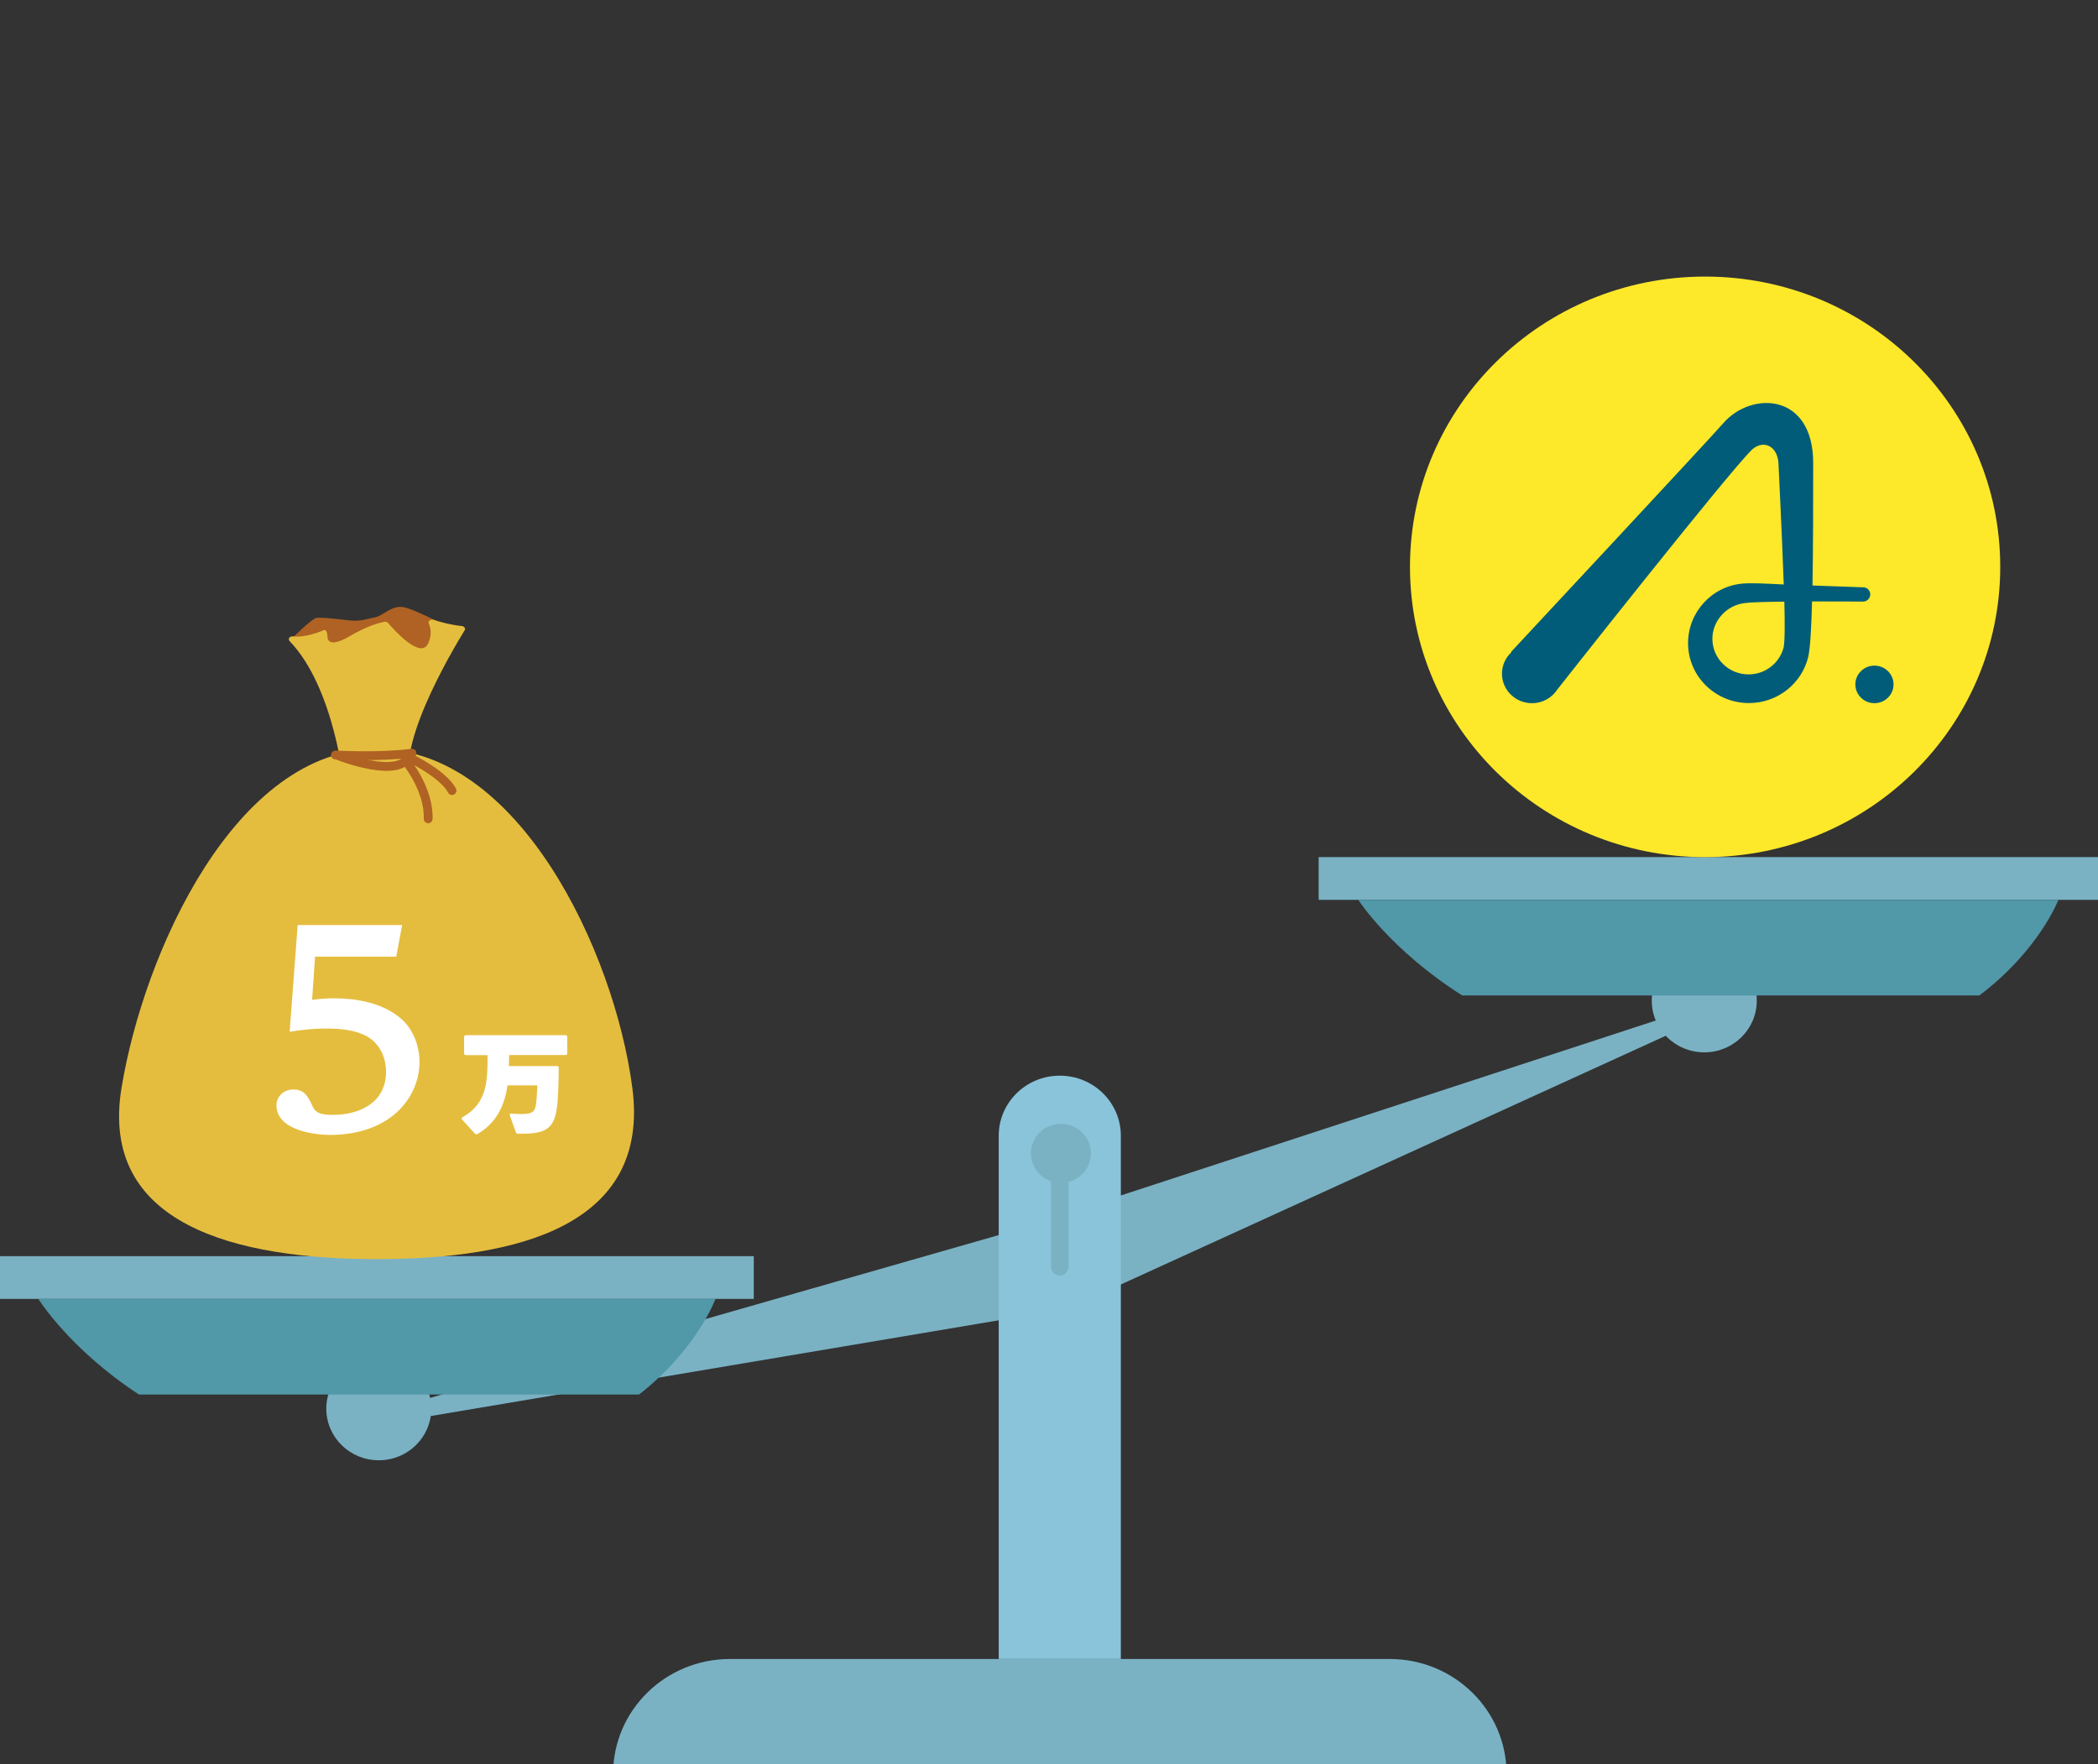 <?xml version="1.0" encoding="UTF-8"?><svg id="_レイヤー_1" xmlns="http://www.w3.org/2000/svg" width="476" height="400.27" xmlns:xlink="http://www.w3.org/1999/xlink" viewBox="0 0 476 400.27"><rect x="0" y="0" width="476" height="400.27" fill="#333333" stroke="none"/><defs><style>.cls-1{fill:#7ab2c4;}.cls-2{fill:#89c4db;}.cls-3{fill:#fff;}.cls-4,.cls-5,.cls-6{fill:none;}.cls-7{fill:#fde82a;}.cls-8{fill:#5198a8;}.cls-5{stroke:#7ab2c4;stroke-width:4px;}.cls-5,.cls-6{stroke-linecap:round;stroke-linejoin:round;}.cls-6{stroke:#af6223;stroke-width:2px;}.cls-9{fill:#af6223;}.cls-10{fill:#e5bd3e;}.cls-11{clip-path:url(#clippath);}.cls-12{fill:#005c78;}</style><clipPath id="clippath"><rect class="cls-4" width="476" height="400.27"/></clipPath></defs><g class="cls-11"><path class="cls-1" d="M234.16,278.05l-153.98,44.09c-1.27.36-.83,2.23.47,2.01l170.26-28.7-16.74-17.4h0Z"/><path class="cls-1" d="M85.94,331.31c6.58,0,11.91-5.24,11.91-11.71s-5.33-11.71-11.91-11.71-11.91,5.24-11.91,11.71,5.33,11.71,11.91,11.71Z"/><path class="cls-1" d="M240.69,275.68l152.19-49.77c1.25-.41,1.98,1.37.77,1.91l-156.69,71.52,3.72-23.68h0Z"/><path class="cls-9" d="M66.43,144.68c.05-.13,4.39-4.3,5.3-4.48,1.31-.25,7.06.53,8.17.61,1.99.13,3.34-.37,5.17-.74,1.83-.37,3.7-2.67,6.24-2.35,2.55.32,9.66,4.22,9.66,4.22l-3.52,8.59-21.99.37-9.02-6.22h-.02Z"/><path class="cls-1" d="M171.02,285H0v9.7h171.02v-9.7Z"/><path class="cls-8" d="M162.33,294.7s-4.15,11.37-17.33,21.69H31.51c-15.78-10.35-22.81-21.69-22.81-21.69h153.63Z"/><path class="cls-2" d="M240.45,244.05c7.65,0,13.85,6.1,13.85,13.63v118.72h-27.71v-118.72c0-7.52,6.21-13.63,13.85-13.63Z"/><path class="cls-10" d="M143.47,246.83c4.1,31.22-25.95,38.84-57.95,38.84s-63.05-7.77-57.95-38.84c5.08-30.93,25.95-76.89,57.95-76.89s53.84,45.61,57.95,76.89Z"/><path class="cls-10" d="M78.07,178.2s-2.13-22.12-12.36-32.74c-.46-.48.02-1.16.76-1.07,1.97.24,4.74-.44,7.01-1.43.57-.25.8.83.8,1.36,0,1.39,1.04,2.36,5.1,0,4.62-2.68,6.82-2.97,7.72-3.23.35-.1.74,0,.95.25,1.31,1.54,7.37,8.33,9.08,4.66.88-1.9.62-3.46.15-4.54-.24-.54.46-1.05,1.11-.83,1.59.52,3.87,1.15,6.4,1.41.56.06.88.55.63.96-2.96,4.81-16.91,28.31-11.44,35.91l-15.9-.69h0Z"/><path class="cls-6" d="M76.1,171.29s9.94.56,17.38-.41"/><path class="cls-6" d="M76.79,171.46s14.26,5.66,16.17-.28"/><path class="cls-6" d="M92.96,171.94s7.61,3.65,9.6,7.43"/><path class="cls-6" d="M92.06,172.62s5.34,6.44,5.08,13.15"/><path class="cls-3" d="M128.7,235.25v3.72c0,.25-.15.4-.41.4h-12.78c0,.8-.02,1.7-.05,2.5h10.9c.26,0,.41.15.41.4-.02,2.9-.13,7.15-.43,9.19-.71,5.02-3.07,5.87-8.84,5.75-.26,0-.38-.1-.46-.32l-1.37-3.82c-.02-.05-.02-.1-.02-.15,0-.18.13-.27.35-.27h.05c.94.08,1.71.1,2.34.1,2.39,0,2.92-.52,3.2-2.05.15-.9.31-3.52.31-4.45h-6.75c-.68,4.52-2.46,8.52-6.84,11.05-.2.13-.41.07-.56-.1l-2.89-3.17c-.08-.1-.13-.18-.13-.27s.08-.22.23-.3c5.69-3.17,5.66-8.47,5.66-14.07h-4.91c-.26,0-.41-.15-.41-.4v-3.73c0-.25.15-.4.41-.4h22.58c.26,0,.41.15.41.4h0Z"/><path class="cls-3" d="M65.72,234.07l1.82-24.19h23.7l-1.34,7.16h-18.42l-.67,9.82c1.64-.24,3.28-.36,4.92-.36,5.11,0,10.58.97,14.65,4.12,3.16,2.36,4.8,6.43,4.8,10.31,0,4.67-2.19,9.04-5.83,12.01-3.95,3.27-9.3,4.55-14.34,4.55-4.13,0-12.28-1.21-12.28-6.73,0-2.06,1.76-3.58,3.77-3.58,2.19,0,3.22,1.03,4.44,3.88.73,1.64,2.25,1.88,4.62,1.88,6.14,0,12.03-2.85,12.03-9.76,0-3.52-1.7-6.97-5.11-8.43-2.61-1.21-5.83-1.39-8.69-1.39s-5.41.3-8.08.73Z"/><path class="cls-1" d="M386.67,238.76c6.58,0,11.91-5.24,11.91-11.71s-5.33-11.71-11.91-11.71-11.91,5.24-11.91,11.71,5.33,11.71,11.91,11.71Z"/><path class="cls-1" d="M476,194.46h-176.82v9.7h176.82v-9.7Z"/><path class="cls-8" d="M467.01,204.16s-4.3,11.37-17.92,21.69h-117.34c-16.32-10.34-23.58-21.69-23.58-21.69h158.84Z"/><path class="cls-7" d="M386.86,194.47c36.98,0,66.96-29.49,66.96-65.86s-29.98-65.86-66.96-65.86-66.96,29.49-66.96,65.86,29.98,65.86,66.96,65.86Z"/><path class="cls-12" d="M422.69,133.25s-5.43-.21-11.47-.41c.15-8.26.16-18.38.16-27.78,0-15.96-14-16.34-20.33-9.11-3.58,4.09-48.23,51.97-48.23,51.97l.08.07c-1.31,1.22-2.13,2.95-2.13,4.86,0,3.69,3.05,6.69,6.81,6.69,2.4,0,4.51-1.22,5.72-3.07,0,0,38.17-48.44,44.03-54.29.12-.1.24-.21.35-.33,2.62-2.14,5.66-.52,5.83,3.37.09,2.17.8,16.1,1.19,27.39-4.07-.21-7.28-.38-9.37-.2-6.95.61-12.34,6.5-12.34,13.51,0,7.51,6.19,13.59,13.81,13.59,6.55,0,12.04-4.49,13.46-10.5.44-1.92.71-6.53.86-12.56,6.05,0,11.55.04,11.55.04.92,0,1.66-.73,1.66-1.63s-.74-1.63-1.66-1.63h.02ZM404.65,146.97c-.04.1-.07.2-.09.31-1.02,3.31-4.15,5.73-7.85,5.73-4.52,0-8.2-3.62-8.2-8.07,0-4.13,3.25-7.64,7.32-8.11,1.21-.19,4.82-.29,9.01-.33.13,5.02.12,9.04-.18,10.47Z"/><path class="cls-12" d="M425.28,159.54c2.39,0,4.33-1.91,4.33-4.26s-1.94-4.26-4.33-4.26-4.33,1.91-4.33,4.26,1.94,4.26,4.33,4.26Z"/><path class="cls-1" d="M165.58,376.4h149.75c14.61,0,26.48,11.67,26.48,26.05h-202.71c0-14.37,11.86-26.05,26.48-26.05Z"/><path class="cls-5" d="M240.45,267.66v19.74"/><path class="cls-1" d="M240.7,268.37c3.76,0,6.82-3,6.82-6.7s-3.05-6.7-6.82-6.7-6.81,3-6.81,6.7,3.05,6.7,6.81,6.7Z"/></g></svg>